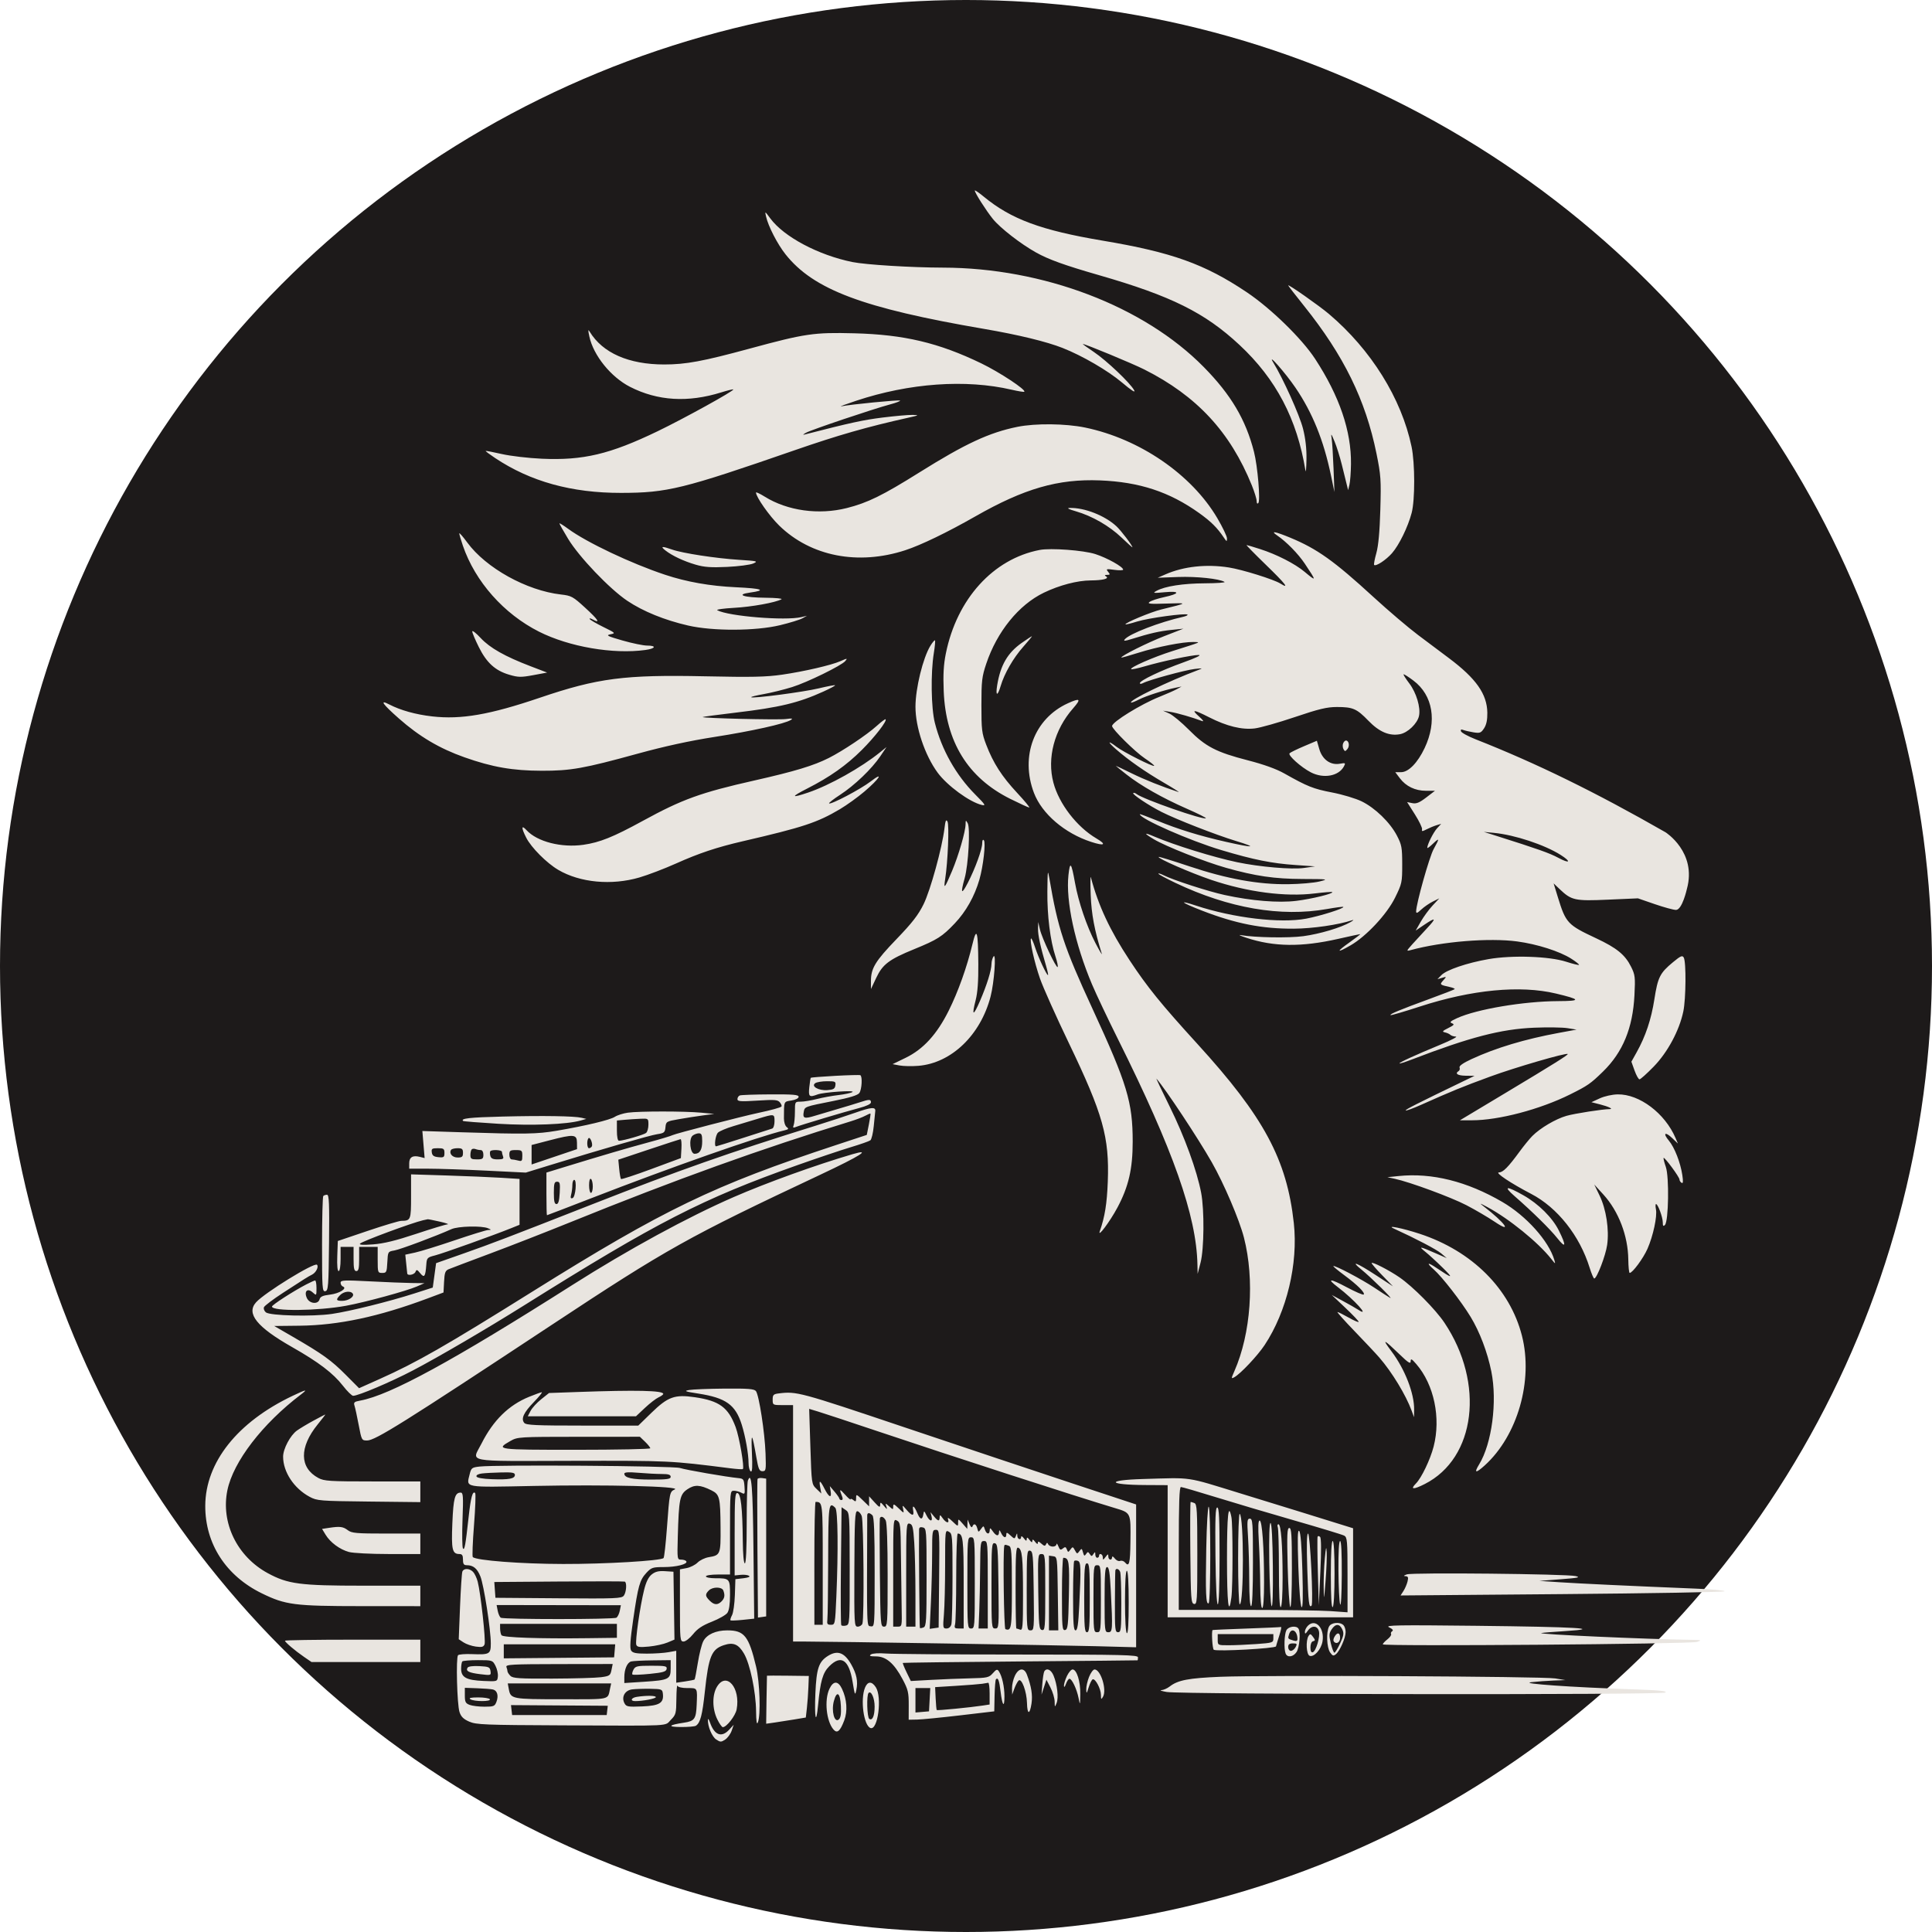 <?xml version="1.0" encoding="UTF-8"?> <svg xmlns="http://www.w3.org/2000/svg" width="913" height="913" viewBox="0 0 913 913" fill="none"><g clip-path="url(#clip0_307_340)"><circle cx="456.5" cy="456.5" r="456.5" fill="#1D1A1A"></circle><path fill-rule="evenodd" clip-rule="evenodd" d="M460.656 90.055C460.656 91.123 465.994 99.506 469.192 103.461C472.655 107.744 482.344 115.276 489.575 119.306C495.562 122.644 503.049 125.341 519.369 130.04C553.494 139.867 569.411 147.77 585.738 162.998C603.028 179.123 612.942 198.003 616.92 222.384C617.117 223.594 617.333 221.182 617.398 217.027C617.478 211.972 616.931 207.166 615.746 202.511C614.124 196.144 606.341 178.843 601.732 171.36C598.435 166.006 607.441 176.21 612.213 183.236C620.225 195.029 625.506 208.073 628.955 224.583L630.609 232.501L630.19 221.504C629.96 215.456 629.567 209.122 629.319 207.429C628.901 204.582 629.001 204.669 630.652 208.593C631.633 210.927 633.187 215.876 634.104 219.59C635.021 223.304 636.067 227.531 636.427 228.982L637.081 231.621L637.712 228.982C638.059 227.531 638.382 223.176 638.43 219.305C638.627 203.739 632.986 187.195 621.483 169.6C615.218 160.017 600.576 145.74 589.17 138.093C569.294 124.767 553.798 119.218 521.122 113.728C491.955 108.827 477.809 103.588 464.818 92.873C462.529 90.985 460.656 89.716 460.656 90.055ZM362.003 102.301C363.055 106.93 367.384 115.349 371.166 120.124C384.415 136.852 407.686 145.602 465.094 155.437C481.217 158.2 494.521 161.43 502.144 164.433C511.468 168.106 523.572 175.145 530.218 180.76C534.653 184.505 536.7 185.818 535.988 184.461C534.215 181.075 522.912 170.341 516.86 166.292C513.793 164.241 511.482 162.562 511.724 162.562C512.905 162.562 535.158 171.786 540.684 174.566C565.534 187.066 581.347 204.098 591.584 229.387C592.834 232.476 593.857 235.806 593.857 236.787C593.857 237.869 594.164 238.242 594.637 237.735C595.698 236.599 594.321 220.287 592.592 213.513C588.711 198.305 581.76 186.568 568.882 173.476C540.559 144.684 493.025 126.564 445.573 126.47C430.728 126.441 409.05 125.104 402.819 123.833C386.656 120.536 370.409 111.894 363.994 103.18C361.46 99.741 361.416 99.72 362.003 102.301ZM608.754 134.872C608.754 135.056 612.142 139.434 616.282 144.601C635.049 168.021 645.319 188.972 650.487 214.377C652.552 224.533 652.704 226.755 652.298 240.859C651.998 251.285 651.388 257.917 650.408 261.406C649.612 264.241 649.145 266.745 649.37 266.97C650.191 267.793 655.014 264.617 657.828 261.399C661.181 257.566 665.332 249.059 667.095 242.414C668.723 236.273 668.699 218.914 667.052 211.051C662.284 188.298 647.916 165.231 628.016 148.379C623.363 144.439 608.754 134.194 608.754 134.872ZM278.505 159.009C280.429 167.953 288.687 178.185 297.705 182.797C310.758 189.472 325.111 190.343 340.882 185.415C343.817 184.498 346.354 183.881 346.517 184.044C347.085 184.615 323.226 197.792 310.717 203.817C288.197 214.662 275.58 217.653 256.034 216.778C249.769 216.498 241.29 215.506 237.193 214.575C233.097 213.643 229.64 212.98 229.512 213.1C229.385 213.221 231.394 214.729 233.977 216.451C250.664 227.574 270.119 232.959 293.488 232.923C315.36 232.891 322.581 231.116 375.593 212.746C396.087 205.645 409.691 201.748 429.108 197.417C434.326 196.254 434.507 196.141 431.273 196.07C429.331 196.027 422.917 196.592 417.02 197.325C408.006 198.445 401.706 199.817 380.472 205.282C379.197 205.61 379.317 205.396 380.91 204.494C383.343 203.117 412.612 193.257 420.658 191.103C423.481 190.348 425.593 189.531 425.351 189.289C424.926 188.861 402.004 191.105 397.561 192.01C396.356 192.254 399.51 191.078 404.571 189.394C429.749 181.018 456.376 179.126 478.092 184.169C481.175 184.885 483.856 185.311 484.048 185.119C484.961 184.202 472.339 175.879 463.723 171.716C443.583 161.984 427.2 158.106 403.695 157.504C384.608 157.015 380.489 157.618 354.183 164.763C332.182 170.739 324.103 172.239 313.915 172.239C297.133 172.239 284.783 166.814 278.678 156.76C277.88 155.446 277.843 155.931 278.505 159.009ZM480.811 201.707C467.501 204.397 456.156 209.674 434.416 223.287C417.129 234.111 410.051 237.588 400.226 240.077C386.939 243.445 372.185 241.408 361.412 234.719C359.122 233.297 357.253 232.415 357.258 232.757C357.286 234.881 363.603 243.871 368.238 248.382C383.177 262.923 405.476 267.286 427.773 260.028C435.202 257.61 447.607 251.618 461.014 243.973C484.002 230.865 500.043 226.24 519.808 227.021C538.459 227.759 552.688 232.445 566.691 242.46C572.264 246.447 575.224 249.381 578.296 253.972C579.693 256.058 579.824 256.097 579.83 254.435C579.833 253.435 577.766 249.107 575.235 244.817C563.055 224.169 538.557 207.389 512.797 202.049C503.574 200.137 489.335 199.984 480.811 201.707ZM508.415 241.624C516.117 243.849 524.234 248.518 530.036 254.062C532.846 256.745 535.143 258.802 535.143 258.635C535.143 257.782 529.739 250.679 527.563 248.673C522.076 243.614 512.484 239.857 505.524 240.041C503.948 240.083 504.914 240.611 508.415 241.624ZM264.359 247.35C264.359 247.617 266.205 250.886 268.461 254.615C273.655 263.204 288.057 278.288 296.435 283.913C303.893 288.92 314.073 293.06 325.212 295.614C336.915 298.298 357.173 298.217 368.642 295.442C373.221 294.333 377.953 292.881 379.158 292.212L381.349 290.998L378.72 291.623C371.14 293.423 344.313 291.237 338.97 288.383C338.315 288.033 341.864 287.523 346.857 287.249C355.216 286.79 366.536 284.743 369.298 283.191C369.932 282.836 366.537 282.513 361.757 282.474C351.468 282.39 347.359 281.01 354.474 280.027C362.402 278.932 360.165 278.091 347.799 277.517C335.549 276.948 324.511 275.004 314.31 271.618C298.271 266.294 277.256 256.337 268.522 249.923C266.232 248.242 264.359 247.084 264.359 247.35ZM217.038 252.06C217.038 252.522 217.806 255.14 218.744 257.879C224.559 274.847 238.072 290.105 254.72 298.503C268.941 305.676 289.736 309.257 304.986 307.159C309.843 306.49 310.396 305.079 305.801 305.079C304.013 305.079 298.788 304 294.19 302.683C286.998 300.621 286.197 300.212 288.458 299.757C291.001 299.246 290.894 299.135 285.148 296.313C281.882 294.71 278.976 293.017 278.689 292.552C278.403 292.088 279.039 292.175 280.103 292.746C283.964 294.82 282.71 292.858 276.598 287.257C270.745 281.895 270.027 281.5 265.09 280.94C248.878 279.099 229.662 268.438 220.82 256.381C218.74 253.543 217.038 251.599 217.038 252.06ZM603.497 253.001C607.925 256.02 613.451 261.655 616.604 266.37C622.229 274.778 622.225 275.013 616.548 270.252C611.962 266.404 603.318 261.987 595.426 259.458C592.193 258.422 589.332 257.573 589.07 257.573C588.808 257.573 592.939 261.789 598.252 266.941C607.474 275.886 609.571 278.59 605.106 275.78C601.995 273.821 587.132 269.182 580.712 268.165C570.152 266.494 559.361 267.661 550.822 271.399L547.11 273.024L556.652 272.67C565.404 272.344 576.254 273.489 578.675 274.992C579.22 275.331 575.07 275.629 569.454 275.655C559.055 275.704 550.475 277.037 546.536 279.217C544.564 280.307 544.951 280.372 550.395 279.862C557.862 279.164 557.667 280.581 550.071 282.2C547.168 282.818 544.109 283.826 543.273 284.44C542.02 285.36 543.444 285.497 551.374 285.221C561.608 284.865 561.577 284.899 548.726 288.032C543.826 289.227 531.286 294.462 531.883 295.062C532.031 295.21 534.501 294.603 537.372 293.713C542.733 292.051 560.369 289.642 561.184 290.46C561.435 290.712 560.508 291.172 559.127 291.484C547.944 294.001 533.708 299.496 531.523 302.139C530.784 303.033 531.531 302.993 534.828 301.962C543.305 299.312 547.954 298.248 553.546 297.678L559.242 297.098L550.163 300.628C542.272 303.695 529.885 309.872 529.885 310.738C529.885 310.901 533.533 309.881 537.991 308.472C546.916 305.652 559.027 303.281 563.958 303.389C567.623 303.469 568.209 303.216 554.036 307.682C545.126 310.49 533.794 315.454 534.553 316.216C534.785 316.45 537.675 315.849 540.974 314.881C549.147 312.485 563.495 309.468 566.457 309.523C567.964 309.552 565.234 310.876 559.242 313.024C548.755 316.782 538.649 321.598 538.649 322.836C538.649 323.272 539.324 323.253 540.182 322.793C542.913 321.329 559.991 316.656 564.5 316.14C568.421 315.691 568.605 315.741 566.253 316.62C552.211 321.865 533.455 330.95 534.502 332C534.68 332.178 536.375 331.528 538.27 330.555C541.59 328.849 550.282 326.066 555.737 324.96L558.366 324.428L556.175 325.648C554.97 326.318 551.233 327.966 547.872 329.31C539.156 332.79 525.615 341.146 525.531 343.095C525.47 344.489 536.443 355.335 540.954 358.341C543.608 360.109 545.619 361.716 545.423 361.912C544.874 362.463 530.886 355.409 527.718 352.982C523.375 349.657 523.188 350.429 527.443 354.124C533.457 359.348 541.046 364.646 550.041 369.897C554.62 372.57 557.696 374.539 556.878 374.274C549.198 371.772 540.878 368.448 534.693 365.408C530.603 363.397 527.256 361.809 527.256 361.877C527.256 361.946 529.523 363.784 532.295 365.963C539.063 371.282 549.359 377.128 560.79 382.142C565.978 384.418 570.056 386.448 569.851 386.655C568.835 387.674 540.137 377.658 537.094 375.221C536.48 374.729 535.773 374.532 535.524 374.783C534.951 375.357 542.91 380.663 548.861 383.673C555.935 387.252 574.601 394.541 583.999 397.396C594.56 400.602 592.578 400.816 579.564 397.872C566.833 394.993 556.803 391.905 546.755 387.77C542.297 385.936 538.649 384.588 538.649 384.774C538.649 386.891 562.26 397.28 577.207 401.74C592.531 406.312 600.939 408.002 612.26 408.785L621.461 409.421L616.203 410.172C610.504 410.987 595.256 409.68 584.706 407.474C573.551 405.141 554.981 399.391 545.468 395.325C540.475 393.19 540.378 393.687 545.221 396.579C550.886 399.963 569.312 407.256 579.398 410.106C593.234 414.016 602.256 415.332 615.592 415.383C627.731 415.429 627.98 415.467 623.479 416.576C620.923 417.207 614.297 417.778 608.754 417.846C594.63 418.017 579.832 415.343 562.091 409.411C554.259 406.792 547.714 404.782 547.549 404.945C546.871 405.61 562.576 412.471 572.387 415.794C589.46 421.579 607.451 423.929 621.401 422.2C625.705 421.666 629.382 421.384 629.572 421.575C630.273 422.278 619.828 424.826 612.608 425.712C604.13 426.753 591.437 425.716 578.693 422.941C570.932 421.251 554.304 415.863 549.822 413.585C548.496 412.912 547.412 412.595 547.412 412.88C547.412 413.165 551.06 415.13 555.518 417.247C580.695 429.202 605.256 433.432 627.097 429.573C631.161 428.855 634.621 428.403 634.786 428.569C635.438 429.223 624.112 432.816 617.292 434.118C605.097 436.446 582.844 433.805 565.075 427.921C556.411 425.051 558.225 426.531 568.025 430.328C583.952 436.498 596.407 438.95 611.383 438.862C620.304 438.81 632.395 437.061 638.988 434.87C639.952 434.55 639.597 434.95 638.199 435.761C633.67 438.385 623.645 441.373 615.89 442.41C608.933 443.34 593.089 443.071 586.408 441.91C584.962 441.658 586.145 442.232 589.037 443.185C602.019 447.459 615.042 447.612 632.334 443.694C637.81 442.453 642.511 441.438 642.782 441.438C643.052 441.438 640.753 443.219 637.673 445.396C631.305 449.898 631.567 450.584 638.196 446.767C645.691 442.451 655.413 432.034 659.278 424.176C662.514 417.599 662.648 416.975 662.639 408.488C662.63 400.48 662.394 399.2 660.124 394.852C656.873 388.629 649.857 381.819 643.476 378.695C640.689 377.331 634.398 375.442 629.497 374.498C620.621 372.789 617.902 371.706 606.919 365.51C603.113 363.363 597.203 361.237 589.615 359.284C574.811 355.473 569.713 352.832 561.874 344.911C558.404 341.405 554.224 337.933 552.585 337.195L549.603 335.854L553.108 336.418C556.3 336.932 563.601 339.038 568.005 340.716C569.074 341.123 568.56 340.32 566.691 338.662C562.691 335.113 563.993 335.198 571.411 338.972C579.75 343.214 586.934 344.965 592.962 344.226C595.623 343.9 604.141 341.49 611.891 338.871C623.295 335.017 627.084 334.11 631.77 334.11C639.346 334.11 641.154 334.897 646.653 340.588C651.768 345.881 656.534 347.911 661.607 346.955C665.272 346.265 669.787 341.928 670.57 338.347C671.433 334.408 669.333 327.355 665.99 322.958C664.327 320.771 663.108 318.84 663.281 318.667C663.454 318.493 665.551 319.823 667.941 321.623C677.176 328.577 679.214 340.852 673.236 353.5C669.952 360.448 665.619 364.901 662.143 364.901H659.357L661.516 367.76C664.419 371.605 668.776 373.696 673.889 373.696L678.118 373.698L673.988 376.863C670.767 379.332 669.318 379.92 667.404 379.535L664.95 379.043L668.62 384.835C670.637 388.02 672.167 391.194 672.02 391.888C671.787 392.982 672.077 392.982 674.21 391.893C675.563 391.201 677.655 390.338 678.86 389.975L681.051 389.315L679.121 391.415C677.376 393.315 674.479 399.088 674.479 400.666C674.479 401.015 675.662 400.161 677.108 398.771C680.319 395.681 680.379 396.075 677.485 401.273C675.472 404.888 669.221 427.138 669.221 430.686C669.221 431.763 669.782 431.563 671.631 429.826C672.957 428.581 675.421 426.879 677.108 426.042L680.175 424.522L677.002 427.921C675.256 429.791 672.742 433.221 671.415 435.543L669.003 439.766L672.964 437.083C678.543 433.303 678.974 433.741 674.435 438.578C672.278 440.877 669.138 444.297 667.458 446.178C664.545 449.439 664.504 449.572 666.592 449.003C681.596 444.921 703.738 443.117 716.978 444.898C726.448 446.173 737.025 449.546 742.519 453.044C744.73 454.451 746.378 455.765 746.182 455.963C745.985 456.16 743.277 455.499 740.165 454.494C732.126 451.896 714.591 451.301 703.444 453.248C693.262 455.026 683.516 458.343 681.106 460.852L679.298 462.735L681.489 462.087C683.663 461.443 683.668 461.452 682.027 463.295C680.241 465.304 680.311 465.372 685.317 466.479C686.699 466.785 687.643 467.223 687.414 467.454C687.184 467.684 681.716 469.805 675.261 472.168C661.569 477.18 656.628 479.234 657.108 479.716C657.297 479.907 663.537 478.082 670.973 475.662C695.512 467.676 718.383 465.486 735.252 469.508C747.131 472.341 747.329 473.048 736.259 473.098C720.033 473.172 697.892 476.903 688.599 481.128C685.375 482.594 684.878 483.089 686.144 483.566C687.459 484.062 687.156 484.453 684.392 485.829C681.643 487.198 681.361 487.558 682.804 487.863C683.768 488.067 684.931 488.591 685.389 489.028C685.847 489.466 687.03 489.84 688.018 489.862C689.006 489.883 685.674 491.617 680.613 493.715C668.601 498.694 661.334 502.016 661.334 502.529C661.334 502.755 663.996 501.916 667.249 500.663C694.537 490.161 709.356 486.308 724.955 485.661C731.269 485.399 738.367 485.494 740.729 485.872L745.023 486.559L736.698 488.095C720.539 491.077 706.88 495.18 695.335 500.522C691.436 502.326 689.456 503.718 689.739 504.458C689.979 505.087 689.799 505.836 689.338 506.122C687.366 507.345 688.792 508.301 692.662 508.351L696.825 508.405L692.005 510.729C669.617 521.528 663.939 524.403 664.295 524.76C664.521 524.986 667.791 523.79 671.564 522.102C685.895 515.689 691.086 513.567 704.253 508.742C716.002 504.436 740.159 497.404 740.843 498.09C741.213 498.462 734.325 502.774 711.333 516.564L689.913 529.411H695.664C708.227 529.411 727.752 524.263 741.935 517.21C750.33 513.036 751.656 512.114 757.546 506.368C766.883 497.258 771.596 485.823 772.387 470.364C772.826 461.775 772.697 460.686 770.797 456.866C767.965 451.174 764.015 447.957 754.232 443.374C740.753 437.06 739.947 436.193 736.185 423.95L734.189 417.457L736.977 420.111C742.643 425.507 744.183 425.846 759.874 425.151L774.034 424.525L781.979 427.262C786.348 428.769 790.862 430.001 792.01 430C794.966 429.999 797.164 420.111 797.164 420.111C801.984 402.73 787.086 393.315 787.086 393.315C754.032 374.383 726.011 360.663 697.325 349.365C693.745 347.954 690.635 346.257 690.414 345.593C690.136 344.756 690.475 344.565 691.524 344.969C692.355 345.289 694.54 345.792 696.379 346.088C699.357 346.565 699.899 346.354 701.33 344.161C702.435 342.468 702.915 340.169 702.865 336.805C702.732 327.983 697.574 320.65 684.733 311.029C681.262 308.427 674.676 303.488 670.097 300.05C665.518 296.613 656.054 288.557 649.065 282.147C630.391 265.019 622.464 259.367 609.704 254.084C602.583 251.136 600.135 250.709 603.497 253.001ZM314.411 260.092C317.657 262.637 323.07 265.186 328.756 266.845C332.834 268.034 336.023 268.261 343.627 267.901C348.951 267.649 354.489 266.927 355.935 266.296C358.382 265.229 357.927 265.109 349.363 264.563C338.331 263.859 322.521 261.44 317.628 259.706C312.856 258.016 311.908 258.129 314.411 260.092ZM491.327 259.888C469.353 264.105 452.176 283.053 446.977 308.811C445.914 314.078 445.647 318.754 445.964 326.574C446.936 350.581 457.401 367.544 477.381 377.499C481.926 379.763 485.978 381.616 486.386 381.616C486.794 381.616 484.228 378.504 480.683 374.701C473.431 366.919 469.377 360.608 466.048 351.918C463.978 346.514 463.776 344.853 463.781 333.23C463.784 321.808 464.024 319.759 466.079 313.632C471.151 298.5 481.437 285.811 493.261 280.103C500.625 276.547 509.094 274.325 515.426 274.289C521.12 274.257 524.327 273.437 522.73 272.421C521.85 271.86 521.967 271.673 523.201 271.662C524.629 271.651 524.686 271.459 523.639 270.184C522.537 268.842 522.786 268.767 526.599 269.288C528.888 269.6 530.762 269.556 530.762 269.189C530.762 267.865 523.189 263.63 517.617 261.838C512.029 260.039 496.527 258.89 491.327 259.888ZM223.172 298.4C223.172 299.041 224.574 302.378 226.288 305.817C229.984 313.233 234.045 316.917 240.668 318.863C244.902 320.106 246.218 320.128 252.006 319.053L258.554 317.835L250.722 314.841C238.626 310.218 231.524 306.201 227.152 301.508C224.963 299.158 223.172 297.76 223.172 298.4ZM482.805 303.839C476.171 308.501 472.79 314.33 471.242 323.773C470.391 328.964 471.393 329.235 472.87 324.213C474.611 318.293 478.833 310.963 483.582 305.614C485.991 302.9 487.813 300.68 487.631 300.68C487.449 300.68 485.277 302.102 482.805 303.839ZM439.656 305.2C436.158 310.904 432.635 325.286 432.621 333.927C432.603 343.662 437.023 356.842 443.075 365.103C447.585 371.26 458.204 379.036 463.96 380.397C466.036 380.888 465.635 380.243 460.916 375.505C451.78 366.33 444.99 354.297 441.781 341.588C440.011 334.582 439.766 318.068 441.292 308.65C441.796 305.533 442.044 302.816 441.84 302.612C441.637 302.408 440.655 303.573 439.656 305.2ZM397.036 312.493C392.764 314.359 379.926 317.326 369.683 318.813C362.032 319.925 355.342 320.068 333.151 319.595C295.176 318.787 282.467 320.435 255.158 329.709C231.436 337.765 217.943 340.106 204.237 338.548C196.431 337.66 189.263 335.659 183.881 332.865C179.198 330.434 180.77 332.713 188.457 339.499C198.158 348.065 207.672 353.698 219.489 357.877C232.648 362.53 242.274 364.204 256.033 364.233C269.723 364.261 275.859 363.17 301.265 356.184C314.033 352.674 325.908 350.088 337.7 348.25C355.204 345.521 370.939 342.018 373.73 340.229C374.87 339.498 374.336 339.397 371.432 339.792C367.853 340.28 331.524 339.409 332.082 338.848C332.226 338.703 339.172 337.775 347.515 336.785C368.347 334.315 377.236 332.187 389.028 326.846C392.287 325.37 394.81 324.017 394.633 323.84C394.457 323.663 391.001 324.314 386.954 325.286C379.632 327.044 355.681 330.189 354.979 329.485C354.777 329.281 357.472 328.61 360.969 327.992C364.466 327.374 370.482 325.886 374.338 324.687C381.452 322.473 397.681 314.53 399.441 312.402C400.611 310.987 400.469 310.993 397.036 312.493ZM504.602 332.367C488.775 339.577 482.035 357.424 488.614 374.699C492.376 384.576 503.115 393.775 515.649 397.856C521.99 399.919 523.126 399.162 518.114 396.212C508.869 390.774 500.458 379.862 497.808 369.871C494.711 358.194 498.241 344.832 507.083 334.77C511.07 330.233 510.499 329.681 504.602 332.367ZM414.211 343.128C409.633 347.266 398.261 354.87 391.695 358.184C384.462 361.835 375.559 364.528 356.486 368.834C331.121 374.561 322.419 377.71 303.794 387.898C289.806 395.55 283.435 398.117 275.693 399.219C265.266 400.703 253.861 397.769 248.816 392.305C246.329 389.611 246.272 391.138 248.681 395.88C251.049 400.538 258.328 407.846 263.814 411.071C274.091 417.115 288.987 418.511 302.162 414.667C306.192 413.491 313.944 410.533 319.388 408.095C330.393 403.165 338.705 400.395 351.115 397.52C379.482 390.951 386.217 388.727 396.891 382.408C400.137 380.485 405.362 376.726 408.5 374.054C415.68 367.938 417.907 364.311 411.402 369.324C406.714 372.938 392.55 380.398 391.802 379.647C391.58 379.423 393.911 377.609 396.982 375.614C403.776 371.203 411.967 363.357 415.971 357.423L418.939 353.024L415.918 355.478C406.978 362.738 392.041 371.11 381.93 374.53C373.796 377.28 373.592 376.643 381.349 372.701C392.136 367.219 399.994 361.671 407.281 354.392C413.467 348.212 419.305 340.671 418.501 339.898C418.31 339.714 416.38 341.167 414.211 343.128ZM616.249 352.628C612.913 354.041 609.836 355.546 609.412 355.972C608.486 356.901 614.818 362.577 619.454 364.977C625.451 368.081 632.63 366.79 635.095 362.166C635.969 360.528 635.828 360.438 633.13 360.92C628.754 361.703 624.894 358.939 623.458 353.997L622.315 350.059L616.249 352.628ZM634.698 351.341C634.405 352.108 634.491 353.321 634.89 354.035C635.523 355.173 635.755 355.165 636.742 353.971C637.912 352.556 637.458 349.945 636.041 349.945C635.596 349.945 634.992 350.574 634.698 351.341ZM446.334 391.419C445.235 400.593 439.691 420.727 436.448 427.314C433.954 432.381 431.066 436.106 423.693 443.762C413.602 454.24 411.582 457.553 411.583 463.623L411.584 467.39L414.072 462.108C417.091 455.702 420.157 453.384 432.024 448.537C442.981 444.062 445.236 442.629 451.199 436.353C456.476 430.8 460.541 423.576 462.82 415.707C464.661 409.35 465.927 398.146 464.927 397.055C464.472 396.559 464.161 397.133 464.161 398.465C464.161 401.335 460.848 410.45 457.335 417.245C454.317 423.082 453.822 422.332 455.866 415.017C457.633 408.697 458.59 391.246 457.293 389.005C456.404 387.466 456.325 387.509 456.301 389.551C456.259 392.984 453.002 404.225 449.933 411.527C446.411 419.904 445.844 420.563 446.669 415.318C447.926 407.315 448.625 389.803 447.748 388.231C447.085 387.04 446.774 387.74 446.334 391.419ZM706.903 394.925C727.003 401.283 732.225 403.132 736.4 405.369C741.885 408.307 742.703 407.3 737.506 404.007C729.925 399.202 715.814 394.532 706.026 393.588L701.207 393.124L706.903 394.925ZM504.915 413.532C503.582 425.712 507.97 446.067 516.054 465.19C517.998 469.787 523.493 481.384 528.265 490.96C554.478 543.564 565.398 574.525 565.871 597.59L565.961 601.989L567.336 596.71C569.02 590.243 569.186 571.933 567.634 563.72C565.653 553.245 559.748 537.041 552.782 522.973C548.992 515.319 546.174 509.381 546.522 509.777C550.846 514.711 566.041 537.662 572.625 549.205C578.381 559.297 585.655 576.329 587.843 584.834C592.967 604.764 591.149 630.195 583.33 647.961C581.777 651.49 581.772 651.657 583.245 650.866C586.141 649.31 594.287 640.674 597.634 635.612C608.104 619.777 613.512 597.168 611.416 577.998C608.131 547.96 597.269 527.772 565.87 493.342C548.64 474.45 542.155 466.445 533.803 453.766C524.492 439.629 519.057 427.995 515.509 414.606C515.253 413.638 515.218 417.399 515.433 422.963C515.784 432.039 517.225 439.682 520.663 450.675C520.966 451.642 519.608 449.36 517.645 445.602C513.554 437.771 509.622 426.186 508.019 417.245C506.268 407.476 505.659 406.747 504.915 413.532ZM494.951 421.204C494.834 432.698 496.313 444.549 498.802 452.074C499.609 454.512 500.061 456.716 499.806 456.972C499.134 457.646 492.413 443.387 491.446 439.238L490.627 435.719L490.538 438.834C490.455 441.789 491.648 447.302 494.386 456.613C495.061 458.912 495.445 460.792 495.238 460.792C494.568 460.792 490.735 452.562 489.168 447.758C488.329 445.187 487.462 443.266 487.239 443.488C486.464 444.267 488.824 454.854 491.459 462.413C492.918 466.601 499.038 480.285 505.058 492.819C521.243 526.515 524.297 537.38 523.503 558.442C523.112 568.797 522.105 575.058 519.753 581.755C518.498 585.329 524.545 577.245 528.074 570.631C533.328 560.785 535.281 552.347 535.276 539.528C535.267 520.837 532.67 512.244 516.33 476.827C502.759 447.411 499.954 438.932 495.887 415.046C495.144 410.684 495.052 411.291 494.951 421.204ZM459.543 446.2C456.959 456.988 452.78 468.688 448.315 477.636C442.739 488.811 436.319 495.835 427.979 499.885L421.803 502.883L425.102 503.505C426.916 503.847 430.904 503.924 433.965 503.678C449.561 502.421 463.393 489.15 468.12 470.909C469.829 464.313 470.871 450.061 469.503 451.994C468.99 452.72 468.559 454.304 468.546 455.513C468.515 458.577 466.412 465.343 463.108 473.019C459.928 480.404 459.092 480.243 461.069 472.626C461.981 469.109 462.38 463.658 462.321 455.549C462.206 439.897 461.568 437.748 459.543 446.2ZM790.563 454.737C784.427 459.813 783.436 461.788 781.803 472.228C780.307 481.782 777.659 489.692 773.404 497.312L770.942 501.721L772.435 505.889C773.256 508.181 774.31 510.057 774.777 510.057C775.244 510.057 778.258 507.358 781.474 504.058C788.069 497.291 793.612 486.963 795.487 477.946C796.73 471.974 796.869 454.64 795.691 452.527C795.034 451.349 794.251 451.686 790.563 454.737ZM394.637 508.413C388.45 508.756 383.278 509.166 383.142 509.326C383.007 509.486 382.696 511.498 382.449 513.796C381.97 518.275 382.431 518.68 386.33 517.209C389.209 516.123 404.462 515.078 402.819 516.079C402.096 516.52 399.138 517.154 396.246 517.49C393.354 517.825 388.762 518.665 386.042 519.356C383.321 520.048 379.871 520.614 378.374 520.614C375.665 520.614 375.652 520.635 375.652 525.38C375.652 528.002 375.387 530.841 375.062 531.691C374.582 532.946 374.788 533.107 376.157 532.551C378.486 531.606 399.423 525.343 406.105 523.593C409.483 522.708 411.582 521.695 411.582 520.946C411.582 519.428 410.82 519.429 406.135 520.963C404.07 521.638 399.423 523.05 395.808 524.098C392.193 525.147 387.346 526.587 385.037 527.298C380.143 528.805 379.24 528.494 379.811 525.501C380.301 522.923 380.019 523.027 394.034 520.239C401.566 518.741 405.315 517.587 406.084 516.532C407.284 514.883 407.627 508.599 406.543 508.097C406.181 507.929 400.824 508.071 394.637 508.413ZM385.292 511.846C383.099 513.32 386.791 515.464 390.988 515.154C393.861 514.942 394.544 514.538 394.774 512.916C395.031 511.097 394.712 510.937 390.83 510.95C388.507 510.958 386.015 511.361 385.292 511.846ZM349.582 517.677C348.98 517.922 348.486 518.703 348.486 519.414C348.486 520.51 349.933 520.616 357.925 520.109C366.106 519.589 367.525 519.703 368.567 520.962C369.227 521.762 369.546 522.639 369.275 522.911C368.748 523.44 364.484 524.611 358.237 525.942C350.357 527.621 319.212 535.698 317.883 536.407C317.123 536.811 311.966 538.364 306.423 539.856C296.612 542.497 284.175 546.147 266.769 551.494L258.225 554.119V564.198C258.225 569.741 258.336 574.277 258.471 574.277C258.607 574.277 267.973 570.683 279.284 566.29C317.368 551.5 358.339 537.101 370.642 534.183C372.686 533.698 372.868 533.444 371.764 532.608C371.029 532.05 370.454 530.252 370.461 528.531C370.494 520.221 370.317 520.647 373.992 520.057C376.035 519.729 377.405 519.025 377.405 518.302C377.405 517.329 374.816 517.108 364.041 517.164C356.691 517.202 350.185 517.433 349.582 517.677ZM755.986 519.053L752.053 520.863L756.219 521.926C760.11 522.918 762.577 524.132 760.7 524.132C757.435 524.132 744.164 526.196 740.275 527.308C735.153 528.773 727.883 533.061 724.125 536.834C722.839 538.125 720.136 541.437 718.119 544.193C712.69 551.61 710.278 554.043 708.356 554.043C706.266 554.043 714.053 559.234 723.553 564.174C735.994 570.642 746.512 583.931 751.224 599.13C752.086 601.912 753.06 604.188 753.388 604.188C754.611 604.188 758.781 593.335 759.487 588.315C760.506 581.085 759.039 571.466 755.939 565.04L753.392 559.762L757.701 564.492C764.885 572.376 769.337 583.973 769.479 595.165C769.524 598.669 769.815 601.539 770.126 601.543C771.456 601.558 776.549 594.663 778.536 590.16C781.217 584.083 783.208 574.823 782.546 571.503C782.272 570.126 782.288 568.999 782.584 568.999C783.477 568.999 785.772 575.219 785.772 577.64C785.772 579.362 786.016 579.662 786.79 578.885C788.522 577.147 788.849 556.127 787.216 551.439C786.464 549.281 785.993 547.37 786.17 547.193C786.646 546.714 793.659 556.244 793.659 557.371C793.659 557.903 794.106 558.616 794.653 558.955C795.374 559.403 795.473 558.399 795.01 555.303C794.128 549.398 791.323 542.213 788.662 539.037C785.68 535.479 786.843 534.588 790.235 537.833L792.927 540.408L791.797 537.768C786.809 526.115 774.731 517.003 764.495 517.169C761.882 517.211 758.233 518.019 755.986 519.053ZM404.133 525.853C400.277 527.216 391.799 529.987 385.292 532.013C344.566 544.692 320.833 553.041 280.133 569.011C239.922 584.789 232.223 587.734 219.229 592.303L206.084 596.926L205.296 602.693L204.509 608.46L195.798 611.25C183.72 615.118 165.406 619.664 156.865 620.915C147.678 622.261 127.576 621.787 125.648 620.179C124.88 619.539 124.468 618.449 124.733 617.756C124.998 617.064 129.017 614.024 133.664 611.003C144.496 603.958 145.241 603.49 147.515 602.315C149.351 601.366 150.713 598.601 149.799 597.682C148.548 596.427 125.035 610.92 121.004 615.431C116.255 620.743 121.381 627.116 138.004 636.566C150.57 643.708 157.449 648.941 162.053 654.859C164.086 657.473 166.263 659.611 166.89 659.611C169.317 659.611 184.675 653.097 195.021 647.679C207.188 641.308 229.927 628.006 247.709 616.858C310.395 577.56 332.017 566.47 376.967 550.559C386.125 547.317 397.363 543.539 401.942 542.162C406.521 540.785 410.732 539.308 411.299 538.879C411.866 538.45 412.588 535.452 412.902 532.215C413.217 528.98 413.541 525.752 413.624 525.044C413.859 523.007 411.658 523.196 404.133 525.853ZM296.708 525.814C294.497 526.126 291.737 527.002 290.574 527.761C288.266 529.267 276.807 532.015 263.045 534.362C253.779 535.942 248.001 536.034 218.175 535.075L199.596 534.477L200.13 540.871L200.664 547.266L198.405 546.697C195.027 545.845 193.377 546.844 193.377 549.739V552.284L202.36 552.287C207.299 552.287 219.699 552.703 229.912 553.209L248.481 554.13L259.707 550.671C284.508 543.031 307.06 536.516 310.535 535.989C313.866 535.484 314.234 535.175 314.478 532.685C314.74 530.016 314.921 529.909 320.882 528.87C324.256 528.282 329.383 527.486 332.274 527.102L337.532 526.402L331.398 525.816C323.604 525.072 301.98 525.07 296.708 525.814ZM408.951 527.244C407.747 527.908 404.593 529.115 401.942 529.927C360.043 542.753 319.299 557.415 269.666 577.526C258.365 582.104 241.211 588.803 231.546 592.412C221.88 596.021 213.104 599.337 212.044 599.782C210.424 600.462 210.075 601.404 209.853 605.688L209.589 610.786L202.075 613.596C178.942 622.244 159.981 626.283 141.547 626.488L129.591 626.621L138.48 631.773C152.438 639.862 156.557 642.823 163.346 649.65L169.682 656.021L179.453 651.651C196.915 643.839 210.309 636.175 251.653 610.337C313.889 571.443 337.156 560.213 395.042 541.126L409.613 536.322L410.597 531.4C411.138 528.693 411.483 526.378 411.361 526.257C411.24 526.136 410.156 526.58 408.951 527.244ZM237.483 527.651C221.923 528.038 217.53 528.532 218.863 529.742C219.064 529.924 226.524 530.515 235.441 531.055C251.385 532.021 267.911 531.366 274.437 529.508L277.066 528.759L274.875 528.232C271.426 527.402 256.71 527.173 237.483 527.651ZM358.126 528.693C354.993 529.647 349.762 531.224 346.5 532.197C343.238 533.169 339.984 534.552 339.27 535.27C338.096 536.449 337.376 541.727 338.389 541.727C338.62 541.727 344.436 539.911 351.315 537.693C358.194 535.474 364.315 533.507 364.918 533.321C365.524 533.136 366.013 531.598 366.013 529.878C366.013 526.303 365.985 526.298 358.126 528.693ZM295.25 529.175L291.525 529.512V534.3C291.525 537.211 291.906 539.088 292.495 539.088C294.474 539.088 304.271 536.26 305.328 535.383C305.93 534.883 306.423 533.137 306.423 531.503C306.423 528.569 306.376 528.533 302.699 528.685C300.651 528.77 297.298 528.99 295.25 529.175ZM327.309 536.669C325.38 538.233 326.147 545.246 328.248 545.246C330.687 545.246 331.836 543.359 331.836 539.352C331.836 536.289 331.535 535.569 330.251 535.569C329.379 535.569 328.056 536.064 327.309 536.669ZM259.759 538.869L251.215 541.093V545.695V550.297L261.95 546.671L272.685 543.047L272.656 539.968C272.619 536.008 271.208 535.887 259.759 538.869ZM278.127 537.876C277.208 538.799 277.369 542.607 278.329 542.607C278.783 542.607 279.374 542.248 279.645 541.808C280.313 540.724 278.911 537.09 278.127 537.876ZM306.538 543.244L292.193 548.034L292.609 552.377C292.837 554.767 293.223 556.921 293.466 557.165C293.708 557.408 300.174 555.284 307.833 552.444L321.759 547.282L322.023 542.745C322.17 540.25 321.972 538.264 321.585 538.331C321.199 538.399 314.427 540.61 306.538 543.244ZM204.051 544.586C204.266 546.104 204.996 546.63 207.179 546.841C209.723 547.087 210.027 546.876 210.027 544.862C210.027 542.863 209.672 542.607 206.899 542.607C204.157 542.607 203.806 542.851 204.051 544.586ZM213.144 543.407C212.11 545.087 213.768 547.006 216.255 547.006C218.375 547.006 218.791 546.646 218.791 544.806C218.791 542.959 218.378 542.607 216.213 542.607C214.795 542.607 213.414 542.967 213.144 543.407ZM222.908 543.166C222.571 543.503 222.296 544.703 222.296 545.833C222.296 547.592 222.734 547.885 225.363 547.885C228.051 547.885 228.43 547.613 228.43 545.686C228.43 544.374 227.929 543.487 227.188 543.487C226.504 543.487 225.399 543.276 224.732 543.019C224.064 542.763 223.244 542.829 222.908 543.166ZM231.738 543.977C231.47 544.248 231.45 545.237 231.695 546.177C232.028 547.457 232.907 547.885 235.199 547.885C237.628 547.885 238.148 547.598 237.725 546.494C237.433 545.728 237.193 544.738 237.193 544.294C237.193 543.429 232.554 543.159 231.738 543.977ZM240.699 545.686C240.699 546.896 241.192 547.89 241.794 547.898C242.397 547.904 243.776 548.148 244.861 548.439C246.597 548.907 246.833 548.643 246.833 546.229C246.833 543.681 246.615 543.487 243.766 543.487C241.078 543.487 240.699 543.759 240.699 545.686ZM402.819 545.448C385.53 550.528 362.324 558.904 346.758 565.681C325.027 575.143 296.854 590.492 270.558 607.195C214.017 643.108 184.342 659.288 170.301 661.859C167.372 662.395 167.018 662.713 167.545 664.342C167.877 665.369 168.767 669.475 169.522 673.467C170.873 680.604 170.939 680.725 173.479 680.725C177.332 680.725 190.642 672.391 260.684 626.124C315.474 589.932 324.901 584.663 387.874 555.025C406.818 546.109 412.112 542.716 402.819 545.448ZM194.254 565.406C194.254 576.553 194.121 576.88 189.581 576.942C188.536 576.957 181.372 579.102 173.66 581.71L159.639 586.452L159.385 593.56C159.223 598.061 159.464 600.669 160.042 600.669C160.579 600.669 160.953 598.325 160.953 594.951V589.233H164.02H167.088V594.951C167.088 599.447 167.369 600.669 168.402 600.669C169.435 600.669 169.717 599.447 169.717 594.951V589.233H174.098H178.48V595.391C178.48 601.34 178.553 601.549 180.627 601.549C182.626 601.549 182.792 601.2 183.037 596.502C183.298 591.486 183.318 591.451 186.367 590.931C189.13 590.46 206.066 584.132 213.343 580.852C216.482 579.439 227.683 579.168 230.621 580.435C232.279 581.151 232.284 581.195 230.709 581.254C229.793 581.287 222.677 583.479 214.895 586.125C207.112 588.77 198.669 591.381 196.134 591.926L191.523 592.92L191.951 597.014C192.185 599.266 192.405 601.406 192.44 601.769C192.558 603.039 195.824 602.415 196.358 601.02C196.814 599.824 197.15 599.924 198.576 601.68C200.516 604.067 201.041 603.337 201.453 597.682C201.691 594.418 201.889 594.208 205.646 593.25C209.384 592.298 233.111 583.806 241.575 580.392L245.518 578.802V567.962V557.122L236.755 556.573C231.935 556.272 220.401 555.786 211.123 555.494L194.254 554.963V565.406ZM660.896 555.76L655.638 556.302L659.143 557.058C666.296 558.602 685.659 565.742 692.959 569.527C697.107 571.678 703.141 575.214 706.367 577.386C715.054 583.236 711.171 577.812 701.15 570.098C698.925 568.386 699.159 568.431 702.886 570.429C713.118 575.914 726.966 587.157 733.089 594.951C735.059 597.458 735.13 597.48 734.516 595.391C731.883 586.427 721.278 574.602 709.952 568.003C693.259 558.277 676.666 554.136 660.896 555.76ZM278.381 560.15C278.381 562.113 278.775 563.72 279.257 563.72C279.739 563.72 280.133 562.359 280.133 560.693C280.133 559.028 279.739 557.422 279.257 557.122C278.728 556.794 278.381 557.993 278.381 560.15ZM270.481 559.982C270.475 561.313 270.219 563.345 269.911 564.498C269.494 566.062 269.664 566.492 270.58 566.186C271.99 565.717 272.711 557.562 271.343 557.562C270.876 557.562 270.488 558.651 270.481 559.982ZM261.73 563.72C261.73 567.678 262.04 568.999 262.967 568.999C263.862 568.999 264.286 567.538 264.501 563.719C264.757 559.163 264.587 558.439 263.264 558.44C261.974 558.442 261.73 559.28 261.73 563.72ZM715.666 565.187C724.354 572.79 732.496 580.799 735.941 585.133C740.012 590.252 740.293 588.817 736.653 581.502C733.628 575.425 727.048 568.888 719.883 564.839C711.834 560.289 710.222 560.423 715.666 565.187ZM152.775 565.187C152.453 565.509 152.19 575.831 152.19 588.124C152.19 608.937 152.295 610.454 153.724 610.179C155.129 609.908 155.277 607.997 155.491 587.242C155.682 568.702 155.51 564.6 154.542 564.6C153.891 564.6 153.095 564.864 152.775 565.187ZM199.95 576.645C194.681 577.857 171.278 586.524 170.155 587.678C169.558 588.291 171.513 588.411 176.289 588.054C181.323 587.677 187.048 586.281 196.595 583.103C203.907 580.668 210.611 578.635 211.493 578.586C212.373 578.536 210.728 577.96 207.837 577.304C204.945 576.65 202.381 576.142 202.141 576.177C201.9 576.212 200.914 576.422 199.95 576.645ZM658.705 580.591C669.165 585.369 678.873 590.46 681.051 592.308L683.68 594.54L678.422 592.245C670.801 588.919 670.187 588.835 673.602 591.586C675.289 592.944 679.036 596.39 681.927 599.242C687.064 604.309 686.427 604.301 678.876 599.208C674.533 596.279 673.865 596.663 677.59 599.946C681.488 603.382 690.582 615.085 694.966 622.307C699.28 629.413 702.917 639.005 704.757 648.129C707.628 662.37 705.022 682.188 698.982 692.041C696.428 696.207 697.375 696.368 701.647 692.495C717.158 678.426 724.624 652.42 719.228 631.245C713.579 609.07 695.71 591.232 670.976 583.078C662.867 580.405 654.653 578.739 658.705 580.591ZM648.189 596.89C648.189 597.247 650.456 599.866 653.228 602.709L658.267 607.88L650.065 602.515C641.213 596.725 637.758 595.412 643.388 599.977C647.853 603.597 658.686 614.271 656.952 613.342C656.229 612.955 652.877 610.793 649.503 608.538C643.556 604.565 630.636 597.763 630.085 598.317C629.935 598.467 632.271 600.406 635.276 602.626C641.463 607.196 645.241 610.96 644.444 611.76C644.147 612.058 640.531 610.499 636.407 608.297C628.506 604.078 626.689 604.051 632.196 608.236C639.987 614.156 647.839 622.869 641.836 618.932C640.752 618.222 637.498 616.361 634.606 614.798L629.348 611.954L635.712 617.968C639.212 621.276 642.071 624.282 642.065 624.65C642.059 625.017 639.952 624.126 637.383 622.67C634.814 621.214 632.413 620.023 632.049 620.023C631.684 620.023 635.306 624.081 640.098 629.041C644.889 634.001 650.183 639.641 651.861 641.577C657.797 648.421 664.369 659.233 667.074 666.601L668.221 669.728L668.273 666.209C668.385 658.494 663.929 647.03 657.503 638.507C652.814 632.287 653.796 632.691 661.553 640.178C665.551 644.036 666.599 644.683 666.628 643.309C666.657 641.869 667.111 642.096 669.323 644.656C677.686 654.335 680.98 670.059 677.484 683.607C675.896 689.758 671.741 698.429 669.123 701.057C666.248 703.943 667.891 704.037 673.298 701.297C697.401 689.084 701.73 653.711 682.621 625.12C678.375 618.766 667.741 608.03 661.307 603.601C656.406 600.228 648.189 596.024 648.189 596.89ZM144.741 606.972C138.539 610.204 128.529 616.664 128.529 617.435C128.529 619.751 150.246 619.514 163.582 617.052C172.654 615.378 192.182 610.056 197.031 607.936L200.571 606.387L194.564 606.312C191.26 606.271 182.346 605.913 174.755 605.519C162.504 604.883 160.953 604.958 160.953 606.182C160.953 606.94 161.447 607.744 162.049 607.968C164.318 608.813 160.396 611.271 155.934 611.801C152.569 612.202 151.352 612.742 151.03 613.979C150.362 616.544 146.257 616.15 145.01 613.402C143.555 610.197 145.319 608.524 147.787 610.768C149.541 612.36 149.561 612.337 149.561 608.723C149.561 606.713 149.265 605.085 148.904 605.107C148.543 605.129 146.669 605.968 144.741 606.972ZM160.734 612.012C158.612 614.172 158.805 614.745 161.662 614.745C164.63 614.745 167.596 612.764 166.732 611.36C165.81 609.863 162.49 610.224 160.734 612.012ZM325.702 656.868C323.049 657.339 323.64 657.569 330.084 658.574C343.046 660.597 347.574 663.847 350.522 673.247C352.271 678.826 353.744 687.119 353.744 691.392C353.744 693.209 354.198 694.978 354.753 695.323C355.501 695.787 355.649 693.462 355.324 686.358C354.871 676.436 355.412 677.025 357.422 688.643C358.397 694.272 358.822 695.241 360.317 695.241C361.968 695.241 362.052 694.754 361.771 686.883C361.411 676.862 358.67 659.13 357.207 657.36C356.368 656.346 353.421 656.115 342.464 656.209C334.931 656.272 327.389 656.569 325.702 656.868ZM138.287 659.623C112.178 672.022 97.05 691.086 97 711.651C96.957 729.517 106.749 744.66 123.71 752.956C134.943 758.451 139.126 758.989 170.812 759.006L198.635 759.021V754.183V749.344H171.609C141.772 749.344 136.053 748.593 126.538 743.425C112.05 735.555 104.281 719.595 107.458 704.229C110.25 690.728 123.993 672.838 142.201 659.001C145.651 656.379 144.848 656.507 138.287 659.623ZM273.083 657.808L259.461 658.292L255.75 661.246C253.709 662.871 251.449 665.345 250.727 666.744L249.417 669.288H274.981H300.545L304.764 665.326C307.085 663.147 309.985 660.906 311.209 660.347C312.433 659.787 313.434 659.054 313.434 658.717C313.434 657.105 300.853 656.822 273.083 657.808ZM250.061 660.078C240.416 663.999 233.11 671.163 227.565 682.14C222.944 691.289 218.535 690.442 270.275 690.336C316.297 690.24 316.835 690.266 344.981 693.847C348.114 694.246 350.847 694.42 351.054 694.234C351.871 693.504 349.393 679.113 347.643 674.415C344.157 665.064 339.949 661.979 328.37 660.284C318.831 658.889 315.648 660.038 307.754 667.728L301.636 673.687H275.218C253.192 673.687 248.625 673.475 247.744 672.41C246.11 670.433 247.459 667.538 252.372 662.47C254.836 659.93 256.47 657.887 256.005 657.929C255.539 657.972 252.865 658.939 250.061 660.078ZM367.985 658.488C365.499 658.798 365.137 659.171 365.137 661.426C365.137 663.971 365.208 664.01 369.956 664.01H374.776V719.873V775.736L380.253 775.738C392.57 775.741 500.14 777.461 517.836 777.937L536.896 778.45V744.703V710.958L506.882 701.047C490.375 695.595 454.587 683.638 427.356 674.475C377.76 657.787 376.448 657.434 367.985 658.488ZM382.957 683.565C383.526 701.284 383.537 701.356 385.833 703.572L388.137 705.797L387.613 702.938C386.917 699.144 387.506 699.332 389.674 703.598C391.742 707.668 393.114 708.195 392.536 704.698L392.135 702.278L394.379 704.918C395.612 706.369 396.635 707.853 396.653 708.217C396.67 708.58 397.121 708.876 397.654 708.876C398.228 708.876 398.373 708.248 398.008 707.337C396.496 703.556 396.719 703.35 399.246 706.204C400.728 707.879 401.942 708.919 401.942 708.516C401.942 708.112 402.534 708.274 403.257 708.876C404.361 709.797 404.571 709.645 404.571 707.932C404.571 705.979 404.701 706.019 407.638 708.876L410.705 711.86V709.475V707.089L413.309 709.962C415.42 712.292 415.917 712.526 415.938 711.198C415.961 709.744 416.159 709.792 417.718 711.638C419.239 713.439 419.394 713.481 418.883 711.955C418.303 710.221 418.322 710.219 420.196 711.872C422.023 713.483 422.098 713.484 422.098 711.927C422.098 710.548 422.481 710.675 424.674 712.785C427.224 715.237 427.246 715.241 426.802 713.169C426.36 711.113 426.389 711.12 428.42 713.495C430.984 716.494 432.068 716.58 431.528 713.741C430.99 710.916 432.085 711.629 433.482 715.016C434.783 718.17 435.871 718.428 436.328 715.694C436.65 713.776 436.696 713.79 437.844 716.134C439.27 719.046 440.903 719.35 440.209 716.574L439.715 714.595L441.343 716.574C443.302 718.955 443.991 719.066 444.051 717.014C444.09 715.722 444.319 715.792 445.473 717.454C447.1 719.795 448.829 720.098 447.987 717.895C447.617 716.928 448.396 717.316 450.084 718.94C452.686 721.442 452.769 721.46 452.769 719.548C452.769 717.638 452.837 717.653 454.932 720.044L457.095 722.512L457.179 720.313L457.262 718.114L458.182 720.313C458.726 721.612 459.271 722.062 459.514 721.413C460.155 719.698 461.276 720.116 461.84 722.279C462.338 724.193 462.385 724.2 463.584 722.554C464.785 720.905 464.83 720.91 465.424 722.788C466.151 725.089 467.648 725.341 467.712 723.172C467.751 721.88 467.979 721.95 469.133 723.612C470.78 725.981 472.026 726.166 472.108 724.052C472.155 722.826 472.361 722.916 473.117 724.492C474.209 726.764 475.553 727.11 475.553 725.117C475.553 724.039 475.95 724.135 477.503 725.587C479.332 727.298 479.492 727.314 480.071 725.841C480.649 724.371 480.692 724.369 480.75 725.811C480.817 727.509 482.564 727.982 482.564 726.303C482.564 725.727 483.143 726.023 483.85 726.963C484.838 728.274 485.15 728.364 485.193 727.351C485.236 726.337 485.548 726.428 486.535 727.739C487.463 728.97 487.83 729.093 487.85 728.179C487.87 727.264 488.236 727.388 489.164 728.618C489.985 729.707 490.451 729.897 490.451 729.142C490.451 728.264 490.88 728.348 492.112 729.467C493.415 730.651 493.889 730.727 494.303 729.824C494.719 728.918 494.942 728.906 495.343 729.77C495.625 730.375 496.61 730.87 497.534 730.87C498.459 730.87 499.239 730.375 499.269 729.77C499.3 729.166 499.699 729.606 500.154 730.75C500.838 732.462 501.213 732.639 502.279 731.751C503.33 730.876 503.687 730.963 504.164 732.214C504.722 733.671 504.815 733.672 505.857 732.24C506.884 730.831 507.033 730.858 507.977 732.629C508.924 734.404 509.068 734.43 510.101 733.012C511.121 731.612 511.256 731.66 511.785 733.599C512.261 735.349 512.508 735.484 513.235 734.389C514.014 733.216 514.209 733.216 514.988 734.389C515.767 735.561 515.96 735.561 516.727 734.389C517.466 733.259 517.592 733.291 517.604 734.609C517.611 735.455 518.011 736.148 518.493 736.148C518.975 736.148 519.369 735.752 519.369 735.268C519.369 733.694 521.121 734.343 521.15 735.928C521.176 737.321 521.3 737.305 522.465 735.76C523.586 734.271 523.751 734.243 523.751 735.54C523.751 737.235 525.489 737.614 525.532 735.928C525.548 735.292 526.084 735.523 526.804 736.478C527.489 737.386 528.63 737.904 529.341 737.63C530.052 737.357 531.102 737.698 531.673 738.39C533.597 740.717 534.087 738.842 534.206 728.718C534.369 714.557 534.568 714.976 526.554 712.567C508.047 707.003 450.628 688.409 414.649 676.328C401.635 671.958 389.052 667.798 386.686 667.083L382.385 665.782L382.957 683.565ZM148.228 671.305C145.326 672.875 141.766 675.008 140.317 676.044C137.192 678.278 133.787 684.7 133.787 688.362C133.787 695.601 138.919 703.37 146.324 707.344C149.837 709.229 151.074 709.328 174.317 709.587L198.635 709.858V704.969V700.079H176.056C155.755 700.079 153.172 699.914 150.452 698.451C141.477 693.618 141.351 683.954 150.121 673.143C152.234 670.539 153.859 668.417 153.734 668.429C153.608 668.439 151.13 669.734 148.228 671.305ZM241.205 680.959C234.038 685.057 234.534 685.124 272.174 685.124C291.492 685.124 307.299 684.802 307.299 684.408C307.299 684.015 306.193 682.63 304.841 681.329L302.384 678.965L273.513 678.979C245.259 678.994 244.569 679.037 241.205 680.959ZM226.678 693.041C222.994 693.452 222.682 693.692 221.946 696.683C220.346 703.181 218.722 702.885 252.3 702.204C286.476 701.511 322.104 702.396 318.891 703.857C316.458 704.965 316.417 705.169 315.168 722.072C314.614 729.572 313.899 735.967 313.578 736.282C312.256 737.585 286.163 739.128 266.112 739.088C246.206 739.05 225.029 737.425 223.424 735.814C223.112 735.501 223.371 728.701 224 720.703C224.629 712.707 224.876 705.895 224.548 705.566C223.357 704.369 222.494 707.497 221.485 716.668C219.984 730.306 219.511 732.919 218.763 731.704C218.402 731.117 218.317 724.949 218.577 717.997C218.985 707.052 218.869 705.357 217.712 705.357C214.959 705.357 214.266 707.897 213.769 719.803C213.244 732.366 213.712 734.389 217.145 734.389C218.389 734.389 218.791 735.033 218.791 737.028C218.791 739.108 219.174 739.667 220.601 739.667C223.653 739.667 225.526 741.214 227.025 744.976C228.662 749.083 231.935 770.166 231.935 776.604C231.935 781.704 231.402 782.006 222.981 781.679C219.797 781.555 216.86 781.787 216.457 782.194C215.415 783.245 215.986 805.494 217.146 809.039C217.871 811.253 219.018 812.389 221.738 813.583C225.044 815.035 228.948 815.19 266.112 815.35C318.823 815.577 313.945 815.825 317.006 812.753C319.412 810.337 319.572 809.736 319.637 802.856C319.675 798.826 319.905 796.025 320.148 796.63C320.418 797.3 322.272 797.729 324.898 797.729C329.715 797.729 329.564 797.453 329.225 805.647C328.951 812.277 328.196 813.347 323.29 814.073C315.871 815.17 315.188 816.089 321.759 816.134C325.132 816.158 328.327 815.886 328.857 815.531C330.961 814.121 331.899 810.532 333.099 799.316C334.873 782.739 336.254 779.371 342.067 777.445C346.545 775.961 348.99 776.984 351.582 781.424C354.452 786.339 357.204 799.483 357.3 808.726C357.35 813.484 357.617 815.194 358.126 814.004C359.569 810.632 359.074 795.004 357.287 787.519C353.846 773.112 351.73 770.458 343.682 770.458C338.269 770.458 333.994 772.398 332.342 775.604C331.593 777.06 330.436 781.657 329.772 785.82C329.107 789.983 328.413 793.523 328.228 793.687C328.044 793.851 326.02 794.258 323.73 794.591L319.568 795.198V787.656V780.114L315.843 780.784C313.795 781.153 309.206 781.454 305.647 781.454C300.544 781.454 298.977 781.142 298.242 779.979C297.564 778.905 297.827 774.956 299.209 765.463C301.556 749.334 302.31 746.663 305.482 743.255C307.793 740.772 308.473 740.547 313.654 740.547C319.65 740.547 325.149 739.144 324.335 737.822C324.066 737.385 322.98 737.028 321.922 737.028C320.031 737.028 320.004 736.852 320.3 726.251C320.797 708.422 321.242 706.217 324.826 703.789C328.21 701.496 330.765 701.604 336.159 704.272C340.076 706.209 340.405 707.53 340.512 721.745C340.609 734.573 340.45 734.975 334.892 735.881C333.113 736.17 330.756 737.313 329.654 738.419C328.552 739.525 326.226 740.698 324.486 741.026L321.32 741.623V758.679C321.32 775.012 321.393 775.736 323.032 775.736C323.973 775.736 326 774.166 327.537 772.246C329.599 769.669 331.92 768.13 336.406 766.363C339.749 765.047 343.045 763.165 343.732 762.179C344.55 761.008 344.981 758.059 344.981 753.641C344.981 745.975 344.845 745.825 337.899 745.825C335.528 745.825 333.589 745.429 333.589 744.945C333.589 744.449 336.072 744.066 339.285 744.066H344.981V724.272C344.981 704.854 345.015 704.478 346.792 704.478C347.787 704.478 349.388 704.9 350.35 705.417C351.987 706.296 352.081 706.114 351.826 702.558C351.575 699.052 351.351 698.74 348.925 698.505C343.29 697.96 324.227 694.655 321.32 693.72C318.202 692.717 234.942 692.119 226.678 693.041ZM227.719 696.321C225.993 696.535 224.957 697.1 225.162 697.72C225.376 698.372 228.088 698.856 232.441 699.021C240.51 699.323 243.328 698.796 243.328 696.983C243.328 695.939 242.064 695.708 236.974 695.821C233.48 695.899 229.315 696.124 227.719 696.321ZM295.031 696.4C295.031 698.395 298.665 699.199 307.68 699.199C315.326 699.199 316.939 698.97 316.939 697.88C316.939 696.888 315.883 696.56 312.69 696.56C310.352 696.56 305.423 696.304 301.736 695.991C297.061 695.594 295.031 695.718 295.031 696.4ZM353.423 699.652C353.118 700.45 352.868 709.582 352.868 719.945C352.868 731.92 352.549 738.787 351.992 738.787C351.461 738.787 351.075 734.54 351.013 728.011C350.867 712.679 350.101 705.871 348.486 705.565C347.35 705.349 347.172 707.968 347.172 724.91V744.506L350 744.221C351.555 744.065 353.33 744.263 353.943 744.661C354.656 745.124 353.697 745.544 351.289 745.825L347.52 746.265L347.275 753.743C347.14 757.855 346.537 762.146 345.935 763.276C345.332 764.405 345.003 765.495 345.204 765.697C345.404 765.897 348.009 765.806 350.991 765.493L356.414 764.924L356.064 732.435C355.739 702.28 355.161 695.104 353.423 699.652ZM357.989 698.929C357.824 699.32 357.801 714.214 357.939 732.027L358.189 764.414L360.129 764.137L362.069 763.86V731.31V698.759L360.18 698.489C359.142 698.341 358.156 698.539 357.989 698.929ZM539.963 698.941C522.49 699.448 523.351 701.675 541.058 701.777L551.793 701.838V733.069V764.3H595.61H639.426V743.255V722.209L636.578 721.318C625.92 717.982 607.521 712.291 586.507 705.832C559.721 697.597 564.079 698.243 539.963 698.941ZM557.051 731.749V760.781H588.902C606.421 760.781 624.364 761.037 628.775 761.352L636.797 761.923V744.228C636.797 728.07 636.659 726.459 635.215 725.683C634.345 725.216 623.797 722.007 611.773 718.553C599.75 715.098 582.977 710.122 574.498 707.495C566.02 704.867 558.626 702.718 558.067 702.718C557.318 702.718 557.051 710.324 557.051 731.749ZM384.838 738.785L384.854 767.813L386.826 767.816L388.797 767.818V739.321C388.797 709.756 388.797 709.756 385.423 709.756C385.093 709.756 384.829 722.819 384.838 738.785ZM562.514 733.717C562.728 755.73 562.872 757.702 564.281 757.974C565.711 758.25 565.815 756.667 565.815 734.547C565.815 713.726 565.645 710.759 564.428 710.29C563.666 709.996 562.871 709.756 562.662 709.756C562.452 709.756 562.386 720.539 562.514 733.717ZM391.366 737.248C391.333 751.4 391.163 764.068 390.987 765.399C390.722 767.423 390.995 767.818 392.664 767.818C394.626 767.818 394.667 767.601 395.233 754.483C396.171 732.724 395.955 713.775 394.756 712.571C391.62 709.423 391.428 710.817 391.366 737.248ZM570.038 731.703C569.638 752.887 569.88 758.441 571.167 757.643C572.178 757.015 572.194 712.651 571.184 712.025C570.761 711.762 570.249 720.555 570.038 731.703ZM397.398 739.824C397.235 754.98 397.309 767.663 397.565 768.009C397.82 768.357 398.826 768.432 399.8 768.176C401.527 767.723 401.569 767.072 401.536 741.264C401.504 715.108 401.483 714.802 399.6 713.543L397.695 712.27L397.398 739.824ZM574.387 735.267C574.538 749.249 574.964 758.141 575.482 758.141C576.007 758.141 576.33 749.42 576.33 735.268C576.33 717.557 576.083 712.395 575.235 712.394C574.381 712.394 574.194 717.423 574.387 735.267ZM403.747 741.426C403.65 767.769 403.704 768.698 405.33 768.698C406.255 768.698 407.252 768.072 407.545 767.306C408.434 764.979 408.142 718.841 407.222 716.411C406.751 715.17 405.8 714.155 405.107 714.155C404.04 714.155 403.832 718.339 403.747 741.426ZM579.836 736.588C579.836 757.574 580.61 764.438 581.907 754.939C582.626 749.678 582.633 720.498 581.917 716.904C580.497 709.775 579.836 716.029 579.836 736.588ZM409.825 716.134C409.624 771.168 409.53 768.237 411.499 768.54C413.326 768.82 413.334 768.708 413.334 742.984C413.334 724.061 413.053 716.863 412.283 716.09C410.922 714.724 409.83 714.743 409.825 716.134ZM585.094 736.536C585.094 748.419 585.43 758.141 585.841 758.141C587.857 758.141 587.856 716.644 585.84 715.394C585.429 715.139 585.094 724.653 585.094 736.536ZM415.796 717.454C415.647 717.817 415.646 729.496 415.794 743.406C416.054 767.771 416.125 768.698 417.766 768.698C419.411 768.698 419.469 767.874 419.469 744.447C419.469 729.414 419.124 719.55 418.562 718.495C417.64 716.766 416.288 716.256 415.796 717.454ZM422.098 743.155V768.698H424.181C426.252 768.698 426.265 768.64 426.089 759.681C425.991 754.721 425.842 743.65 425.757 735.079C425.613 720.48 425.492 719.436 423.85 718.553C422.116 717.622 422.098 717.885 422.098 743.155ZM589.777 726.251C590.088 730.968 590.345 740.272 590.347 746.925C590.35 754.4 590.686 759.021 591.228 759.021C591.787 759.021 592.104 751.543 592.104 738.347C592.104 719.718 591.961 717.674 590.658 717.674C589.373 717.674 589.275 718.635 589.777 726.251ZM594.879 728.45C595.199 733.893 595.496 743.197 595.536 749.124C595.581 755.673 595.953 759.901 596.486 759.901C597.027 759.901 597.36 755.285 597.358 747.805C597.352 731.163 596.447 718.553 595.258 718.553C594.581 718.553 594.469 721.487 594.879 728.45ZM428.232 744.148V768.698H430.423H432.613L432.609 753.083C432.606 744.494 432.351 733.639 432.043 728.96C431.564 721.687 431.246 720.389 429.857 720.024C428.303 719.616 428.232 720.674 428.232 744.148ZM599.822 738.514C599.969 749.009 600.455 758.214 600.9 758.968C601.408 759.829 601.634 752.823 601.508 740.18C601.383 727.705 600.972 719.906 600.429 719.725C599.858 719.533 599.647 726.064 599.822 738.514ZM603.841 721.705C604.134 722.47 604.373 731.4 604.373 741.55C604.373 753.629 604.675 759.817 605.249 759.461C605.771 759.137 606.123 753.521 606.119 745.553C606.112 730.051 605.353 720.313 604.152 720.313C603.688 720.313 603.548 720.939 603.841 721.705ZM155.476 722.013L152.19 722.512L153.868 725.269C156.09 728.919 160.573 732.232 164.897 733.417C166.825 733.946 175.204 734.381 183.519 734.383L198.635 734.389V729.55V724.712H182.542C168.366 724.712 166.198 724.522 164.358 723.119C162.119 721.414 160.639 721.23 155.476 722.013ZM434.325 722.815C434.16 728.649 434.503 769.128 434.719 769.346C434.869 769.496 435.639 769.369 436.432 769.065C437.716 768.57 437.871 766.025 437.871 745.394C437.871 723.017 437.815 722.263 436.119 721.817C434.895 721.496 434.354 721.797 434.325 722.815ZM608.511 740.327C608.761 750.367 609.313 758.958 609.737 759.417C610.182 759.9 610.507 752.188 610.507 741.163C610.507 725.394 610.294 722.072 609.281 722.072C608.256 722.072 608.13 725.056 608.511 740.327ZM440.497 733.729C440.495 739.656 440.235 750.182 439.919 757.121L439.345 769.737L441.456 769.437L443.568 769.138L443.801 746.045C444.03 723.397 444 722.952 442.268 722.952C440.592 722.952 440.5 723.51 440.497 733.729ZM446.635 739.503C446.635 748.64 446.38 759.145 446.068 762.847C445.532 769.212 445.598 769.578 447.281 769.578C448.385 769.578 449.259 768.827 449.588 767.599C449.878 766.51 450.122 756.429 450.128 745.196C450.139 725.668 450.063 724.733 448.387 723.832C446.664 722.905 446.635 723.163 446.635 739.503ZM613.56 740.547C613.913 750.921 614.556 758.955 615.075 759.461C615.695 760.064 615.819 754.703 615.471 742.388C615.139 730.616 614.617 724.105 613.956 723.474C613.196 722.75 613.098 726.958 613.56 740.547ZM451.88 745.165C451.874 756.415 451.631 766.51 451.34 767.599C450.891 769.282 451.155 769.578 453.105 769.578H455.398V748.2C455.398 727.343 455.083 724.712 452.594 724.712C452.208 724.712 451.887 733.915 451.88 745.165ZM617.778 741.533C618.287 757.525 618.578 760.009 619.8 758.783C620.73 757.848 619.121 724.712 618.145 724.712C617.54 724.712 617.42 730.242 617.778 741.533ZM622.656 726.175C622.48 726.579 622.535 734.037 622.776 742.746L623.214 758.581L623.954 742.874C624.433 732.744 624.39 726.86 623.834 726.302C623.361 725.827 622.83 725.769 622.656 726.175ZM457.151 748.024C457.151 768.991 457.198 769.578 458.903 769.578C460.608 769.578 460.656 768.991 460.656 748.024C460.656 727.058 460.608 726.471 458.903 726.471C457.198 726.471 457.151 727.058 457.151 748.024ZM463.185 740.767C463.13 747.661 462.94 756.965 462.762 761.44L462.437 769.578H464.614H466.79V748.904C466.79 728.817 466.74 728.23 465.037 728.23C463.372 728.23 463.28 728.851 463.185 740.767ZM628.91 744.118C628.91 754.485 629.214 759.815 629.786 759.461C630.316 759.132 630.663 752.854 630.663 743.574C630.663 733.931 630.337 728.23 629.786 728.23C629.234 728.23 628.91 734.112 628.91 744.118ZM632.503 742.086C632.551 749.707 632.906 756.932 633.291 758.141C633.702 759.431 634.029 753.701 634.08 744.286C634.135 734.111 633.847 728.23 633.291 728.23C632.74 728.23 632.448 733.377 632.503 742.086ZM468.543 749.28C468.543 769.054 468.588 769.578 470.312 769.578C472.041 769.578 472.076 769.132 471.846 749.575C471.631 731.334 471.475 729.547 470.076 729.277C468.651 729.002 468.543 730.422 468.543 749.28ZM474.565 730.65C473.934 734.372 474.428 769.621 475.115 769.874C477.958 770.925 478.182 769.491 478.182 750.245C478.182 733.561 478.002 730.988 476.796 730.524C475.005 729.833 474.701 729.851 474.565 730.65ZM626.062 736.501C625.7 740.323 625.46 746.459 625.528 750.137C625.648 756.647 625.672 756.568 626.417 747.145C626.837 741.822 627.077 735.686 626.95 733.509C626.766 730.364 626.584 730.979 626.062 736.501ZM479.935 750.251C479.935 760.881 480.1 769.578 480.301 769.578C480.503 769.578 481.292 769.818 482.054 770.112C483.288 770.587 483.44 768.813 483.44 753.947C483.44 735.988 483.048 732.124 481.151 731.393C480.136 731.002 479.935 734.128 479.935 750.251ZM485.193 751.479C485.193 769.933 485.242 770.458 486.963 770.458C488.69 770.458 488.727 770.011 488.497 751.775C488.282 734.791 488.121 733.065 486.726 732.796C485.304 732.522 485.193 733.877 485.193 751.479ZM490.651 752.192C490.867 768.337 491.032 770.022 492.423 770.29C493.843 770.565 493.956 769.251 493.956 752.487C493.956 734.913 493.904 734.389 492.185 734.389C490.459 734.389 490.42 734.836 490.651 752.192ZM495.709 752.801V770.458H497.918H500.127L499.89 753.083C499.654 735.816 499.64 735.706 497.68 735.427L495.709 735.146V752.801ZM501.843 753.367C501.843 769.048 501.975 770.561 503.321 770.301C504.631 770.048 504.837 768.159 505.121 753.823C505.439 737.752 505.212 736.217 502.5 736.161C502.138 736.154 501.843 743.897 501.843 753.367ZM507.625 737.675C507.337 737.964 507.101 745.458 507.101 754.33C507.101 767.253 507.335 770.458 508.28 770.458C509.181 770.458 509.593 767.635 510.032 758.442C510.875 740.79 510.793 738.168 509.378 737.623C508.702 737.362 507.913 737.386 507.625 737.675ZM512.359 755.062C512.359 768.943 512.553 771.337 513.673 771.337C514.794 771.337 514.988 768.943 514.988 755.062C514.988 741.182 514.794 738.787 513.673 738.787C512.553 738.787 512.359 741.182 512.359 755.062ZM516.74 755.502C516.74 770.751 516.805 771.337 518.493 771.337C520.181 771.337 520.246 770.751 520.246 755.502C520.246 740.254 520.181 739.667 518.493 739.667C516.805 739.667 516.74 740.254 516.74 755.502ZM521.998 755.942C521.998 770.751 522.065 771.337 523.751 771.337C525.786 771.337 525.859 770.115 524.927 751.763C524.493 743.234 524.074 740.547 523.178 740.547C522.234 740.547 521.998 743.628 521.998 755.942ZM218.494 742.694C218.227 743.392 217.733 750.867 217.396 759.305L216.784 774.649L219.068 776.151C220.325 776.977 222.938 777.868 224.876 778.128C227.71 778.51 228.514 778.299 228.993 777.048C229.633 775.374 227.15 752.785 225.736 747.404C225.264 745.611 224.269 743.533 223.525 742.786C221.822 741.076 219.131 741.027 218.494 742.694ZM527.09 742.086C526.998 742.45 526.9 749.179 526.871 757.041C526.823 770.087 526.952 771.335 528.352 771.337C529.746 771.337 529.885 770.106 529.885 757.774C529.885 750.313 529.646 743.584 529.353 742.818C528.804 741.382 527.383 740.922 527.09 742.086ZM308.021 743.999C306.465 745.228 305.347 747.476 304.392 751.298C302.449 759.074 300.084 775.693 300.695 777.29C301.107 778.367 302.262 778.527 306.662 778.111C309.664 777.828 313.607 776.971 315.425 776.207L318.731 774.816L318.492 758.781L318.253 742.746L314.261 742.485C311.302 742.291 309.687 742.684 308.021 743.999ZM531.638 756.77C531.638 765.463 531.988 771.451 532.514 771.777C533.086 772.132 533.391 767.094 533.391 757.314C533.391 747.895 533.065 742.306 532.514 742.306C531.966 742.306 531.638 747.714 531.638 756.77ZM664.839 743.995C663.301 744.539 663.11 744.796 664.199 744.857C665.439 744.928 665.63 745.427 665.155 747.365C664.829 748.696 663.955 750.724 663.213 751.874L661.864 753.964L738.058 753.327C779.965 752.976 814.581 752.378 814.981 752C815.383 751.621 809.27 751.05 801.398 750.732C772.238 749.553 745.638 748.307 736.698 747.701L727.496 747.077L737.574 746.305C745.838 745.671 747.1 745.401 744.585 744.803C740.3 743.784 667.521 743.047 664.839 743.995ZM264.09 747.376L233.588 747.607L233.857 751.335L234.126 755.062L263.921 755.295C291.154 755.508 293.81 755.399 294.812 754.028C296.006 752.391 296.307 747.854 295.25 747.417C294.888 747.267 280.867 747.249 264.09 747.376ZM334.966 751.606C333.162 753.417 333.229 754.261 335.342 756.382C337.452 758.5 339.129 758.612 340.975 756.759C342.443 755.285 342.678 753.859 341.82 751.616C341.129 749.807 336.765 749.801 334.966 751.606ZM235.197 761.174C235.483 762.651 236.141 764.138 236.659 764.478C237.97 765.338 289.96 765.331 291.293 764.471C291.888 764.087 292.608 762.604 292.893 761.176L293.41 758.581L264.043 758.535L234.678 758.488L235.197 761.174ZM236.33 769.578C236.338 770.788 236.633 772.221 236.987 772.762C237.702 773.853 255.008 774.445 277.723 774.153L291.525 773.977V770.678V767.379H263.921H236.317L236.33 769.578ZM618.065 768.274C617.282 769.061 616.641 770.357 616.641 771.156C616.641 772.291 616.939 772.181 618.006 770.654C619.857 768.001 622.597 768.117 623.287 770.876C623.934 773.466 621.925 780.298 620.366 780.805C619.653 781.036 619.27 780.235 619.27 778.513C619.27 776.933 619.777 775.75 620.526 775.58C621.608 775.336 621.604 775.054 620.491 773.541C619.385 772.036 619.083 771.973 618.373 773.101C616.98 775.313 617.333 781.878 618.877 782.473C620.947 783.27 624.333 779.501 624.975 775.685C626.033 769.399 621.639 764.687 618.065 768.274ZM628.064 768.64C626.674 771.248 626.967 778.591 628.551 780.86C629.727 782.545 630.159 782.679 631.319 781.716C633.186 780.165 635.878 774.044 635.901 771.293C635.912 770.06 635.447 768.575 634.869 767.994C633.203 766.322 629.092 766.712 628.064 768.64ZM629.277 770.003C628.052 771.88 627.999 772.806 628.906 776.601C629.486 779.028 630.249 781.014 630.6 781.014C630.952 781.014 632.161 779.039 633.287 776.625C634.992 772.971 635.167 771.868 634.332 770.027C633.057 767.219 631.101 767.21 629.277 770.003ZM656.415 769.007C658.019 769.766 658.575 770.434 657.935 770.831C657.378 771.176 657.131 771.796 657.384 772.207C657.638 772.619 656.856 773.737 655.647 774.693C654.436 775.648 653.447 776.715 653.447 777.064C653.447 778.082 798.948 776.95 801.984 775.909C804.36 775.094 804.104 775.001 799.316 774.932C777.246 774.617 726.342 772.311 728.373 771.718C728.855 771.578 733.981 771.161 739.765 770.792C758.267 769.611 745.031 768.827 697.701 768.298C660.336 767.881 654.258 767.985 656.415 769.007ZM589.037 769.602C580.362 769.91 573.165 770.228 573.044 770.31C572.436 770.721 572.931 779.217 573.588 779.624C575.047 780.53 602.774 779.012 602.998 778.015C603.116 777.487 603.819 775.175 604.56 772.877C605.302 770.579 605.661 768.776 605.36 768.87C605.058 768.964 597.713 769.294 589.037 769.602ZM607.909 770.4C606.919 772.257 606.683 779.157 607.534 781.382C608.324 783.45 611.151 783.067 612.708 780.684C614.106 778.54 614.705 771.414 613.632 769.671C612.651 768.077 608.892 768.556 607.909 770.4ZM609.172 772.283C608.506 774.388 608.538 774.436 611.164 775.246C612.596 775.688 613.136 775.497 613.136 774.547C613.136 770.6 610.229 768.939 609.172 772.283ZM630.766 773.258C630.021 774.455 629.936 775.359 630.514 775.939C631.699 777.129 633.291 776.004 633.291 773.977C633.291 771.543 632.051 771.19 630.766 773.258ZM575.454 774.856C575.454 777.488 575.469 777.495 580.577 777.495C583.395 777.495 589.311 777.239 593.722 776.924C601.397 776.377 601.744 776.263 601.744 774.284V772.217H588.599H575.454V774.856ZM134.664 775.353C134.664 776.036 139.424 780.071 143.676 782.994L147.196 785.413H172.915H198.635V780.135V774.856H166.649C149.057 774.856 134.664 775.08 134.664 775.353ZM238.07 780.368V783.68L264.14 783.447L290.211 783.214L290.47 780.135L290.728 777.056H264.398H238.069L238.07 780.368ZM608.754 778.375C608.754 779.343 609.332 780.135 610.038 780.135C610.744 780.135 611.744 779.343 612.26 778.375C613.083 776.83 612.926 776.616 610.976 776.616C609.339 776.616 608.754 777.079 608.754 778.375ZM391.315 782.496C386.915 785.237 385.835 788.432 385.324 800.234C384.819 811.901 385.663 815.658 386.592 805.875C387.678 794.421 388.797 790.516 391.878 787.422C397.462 781.818 401.208 784.32 402.911 794.794C403.943 801.13 404.086 801.438 404.675 798.609C405.521 794.546 404.821 791.066 402.247 786.529C399.068 780.926 395.781 779.713 391.315 782.496ZM411.582 781.84C410.584 782.528 411.156 782.75 413.961 782.761C418.745 782.778 422.523 786.016 426.515 793.52C429.136 798.446 429.454 799.792 429.435 805.867L429.414 812.685L433.423 812.611C435.629 812.57 444.729 811.679 453.645 810.632L469.857 808.726L470.004 801.393C470.086 797.361 470.381 793.83 470.662 793.549C471.643 792.564 472.23 794.138 472.851 799.415C473.633 806.082 474.679 807.345 474.672 801.615C474.667 797.089 473.54 792.054 472.029 789.812C471.272 788.687 470.85 788.821 469.182 790.707C467.363 792.765 466.6 792.937 458.462 793.12C453.644 793.228 445.364 793.559 440.062 793.855L430.423 794.394L428.411 790.237C427.305 787.951 426.516 785.973 426.658 785.842C426.801 785.71 451.761 785.398 482.126 785.147C512.49 784.896 537.432 784.655 537.553 784.612C537.674 784.569 537.772 783.94 537.772 783.214C537.772 782.054 530.876 781.892 481.03 781.878C449.822 781.87 421.725 781.654 418.592 781.398C415.306 781.13 412.34 781.317 411.582 781.84ZM218.499 785.12C218.177 785.442 217.914 787.017 217.914 788.619C217.914 792.663 220.379 794.009 228.43 794.362C234.991 794.649 235.004 794.646 235.274 792.289C235.424 790.991 234.92 788.715 234.156 787.231C232.786 784.57 232.673 784.533 225.925 784.533C222.162 784.533 218.82 784.797 218.499 785.12ZM298.267 785.149C296.408 785.633 295.031 788.819 295.031 792.637V795.35L304.357 794.744C316.066 793.984 316.939 793.548 316.939 788.461V784.533L308.395 784.635C303.695 784.692 299.138 784.923 298.267 785.149ZM239.316 787.751C239.595 788.48 239.822 789.411 239.822 789.821C239.822 790.231 240.442 791.188 241.199 791.949C242.37 793.123 245.363 793.319 261.135 793.253C271.344 793.211 281.652 792.915 284.043 792.593C288.067 792.054 288.434 791.8 288.965 789.183L289.539 786.354L264.175 786.391C241.956 786.422 238.872 786.591 239.316 787.751ZM220.96 788.087C219.967 789.7 221.531 790.501 226.972 791.167C231.999 791.782 232.081 791.757 231.792 789.703C231.526 787.821 231.003 787.586 226.536 787.351C223.512 787.192 221.335 787.479 220.96 788.087ZM299.372 789.008C298.834 790.017 298.607 791.056 298.866 791.316C299.127 791.577 302.802 791.445 307.036 791.021C313.302 790.394 314.786 789.966 315.023 788.712C315.283 787.343 314.485 787.173 307.833 787.173C301.145 787.173 300.247 787.367 299.372 789.008ZM479.597 791.924C478.819 793.57 478.212 796.242 478.249 797.862L478.315 800.808L479.344 797.988C479.91 796.437 480.813 794.729 481.35 794.192C482.751 792.793 485.202 799.352 485.324 804.828C485.448 810.335 486.648 810.436 487.459 805.009C488.049 801.061 487.388 796.925 485.276 791.351C483.984 787.94 481.355 788.205 479.597 791.924ZM493.504 789.835C493.198 790.331 492.777 793.003 492.569 795.773L492.189 800.808L493.348 797.289L494.507 793.771L496.422 797.474C497.475 799.512 498.363 802.481 498.393 804.072C498.447 806.896 498.47 806.914 499.33 804.767C500.329 802.271 499.623 796.039 497.861 791.791C496.697 788.987 494.604 788.048 493.504 789.835ZM504.196 792.041C503.384 793.751 502.751 795.829 502.789 796.66C502.831 797.575 503.205 797.216 503.738 795.75C504.222 794.419 504.97 793.331 505.399 793.331C506.554 793.331 508.865 798.22 509.691 802.415C510.395 805.99 510.417 805.942 510.51 800.56C510.613 794.635 508.827 788.932 506.87 788.932C506.211 788.932 505.008 790.331 504.196 792.041ZM514.645 792.469C513.87 794.414 513.276 797.086 513.327 798.407C513.408 800.523 513.545 800.398 514.488 797.341C515.075 795.434 515.932 793.748 516.392 793.594C517.647 793.174 520.242 798.088 520.272 800.944C520.296 803.163 520.406 803.262 521.246 801.812C523.139 798.54 520.162 788.932 517.254 788.932C516.594 788.932 515.42 790.523 514.645 792.469ZM362.444 791.886C362.409 791.955 362.31 797.089 362.225 803.295L362.069 814.578L366.013 814.021C368.182 813.715 372.397 813.055 375.381 812.554L380.804 811.643L381.317 807.106C381.599 804.61 381.918 800.193 382.027 797.289L382.225 792.011L372.366 791.886C366.944 791.818 362.479 791.818 362.444 791.886ZM576.769 792.391C561.684 793.006 556.618 793.975 552.771 796.977C551.621 797.875 549.846 798.656 548.827 798.713C547.808 798.769 548.945 799.157 551.355 799.574C558.152 800.749 784.977 801.012 786.944 799.846C788.16 799.126 784.399 798.753 771.609 798.322C742.594 797.346 717.984 795.624 723.553 794.959C726.204 794.643 730.936 794.29 734.069 794.173L739.765 793.962L734.945 793.171C729.032 792.198 597.408 791.55 576.769 792.391ZM338.837 797.07C336.512 800.9 336.549 807.479 338.925 812.407C339.932 814.495 341.128 816.204 341.584 816.204C343.349 816.204 347.555 810.797 348.113 807.81C350.022 797.596 343.268 789.775 338.837 797.07ZM240.435 798.169C241.297 802.907 241.817 803.008 265.344 803.008C289.141 803.008 287.08 803.481 288.338 797.729L288.82 795.53H264.387H239.954L240.435 798.169ZM391.964 798.082C389.476 803.346 390.47 813.349 393.874 817.3C395.612 819.318 397.01 818.149 398.948 813.055C400.625 808.647 400.233 803.02 397.906 798.097C396.07 794.213 393.796 794.208 391.964 798.082ZM408.785 797.509C406.49 803.06 408.14 815.364 411.344 816.6C414.837 817.945 416.935 802.012 413.881 797.333C411.979 794.417 410.036 794.485 408.785 797.509ZM464.161 795.695C462.956 795.882 457.456 796.317 451.94 796.662L441.91 797.289L442.155 802.568C442.29 805.471 442.523 807.969 442.673 808.121C442.958 808.407 458.675 806.868 464.38 805.995L467.666 805.492V800.291C467.666 797.43 467.371 795.149 467.009 795.222C466.647 795.294 465.366 795.507 464.161 795.695ZM219.667 801.21C219.667 804.266 220.007 804.941 221.915 805.669C223.151 806.14 226.316 806.527 228.947 806.527C233.308 806.527 233.809 806.322 234.608 804.211C235.684 801.37 235.009 798.928 233.002 798.412C232.175 798.198 228.836 797.931 225.582 797.816L219.667 797.608V801.21ZM298.711 798.351C295.281 798.797 293.539 801.969 295.108 804.911C295.974 806.536 296.747 806.673 303.504 806.394C311.686 806.056 313.764 804.772 313.251 800.369C313.009 798.286 312.693 798.164 307.299 798.072C304.166 798.02 300.302 798.145 298.711 798.351ZM432.613 803.5V809.272L435.819 808.999L439.025 808.726L439.318 803.228L439.612 797.729H436.113H432.613V803.5ZM410.463 800.026C409.438 801.055 409.732 811.641 410.804 812.306C412.299 813.235 413.306 810.903 413.321 806.475C413.334 802.51 411.688 798.796 410.463 800.026ZM394.055 803.887C392.796 808.582 394.314 814.295 396.365 812.585C397.278 811.824 397.565 810.036 397.38 806.237C397.07 799.861 395.443 798.712 394.055 803.887ZM300.946 801.878C298.249 802.288 297.629 803.887 300.166 803.887C303.849 803.887 309.928 802.717 309.928 802.008C309.928 801.249 305.503 801.185 300.946 801.878ZM222.296 803.008C224.066 804.157 232.205 804.157 231.497 803.008C231.199 802.524 228.711 802.134 225.969 802.141C222.426 802.151 221.362 802.402 222.296 803.008ZM241.742 808.132L242.013 810.485H264.359H286.706L286.96 808.286L287.214 806.087L264.343 805.933L241.472 805.778L241.742 808.132ZM334.54 812.685C334.389 815.769 336.462 820.723 338.453 822.031C340.403 823.315 340.791 823.318 342.689 822.07C343.838 821.314 345.217 819.431 345.754 817.883L346.73 815.071L344.583 817.397C341.001 821.277 337.623 820.013 335.525 814.004C335.018 812.553 334.575 811.959 334.54 812.685Z" fill="#E9E5E0"></path></g><defs><clipPath id="clip0_307_340"><rect width="913" height="913" fill="white"></rect></clipPath></defs></svg> 